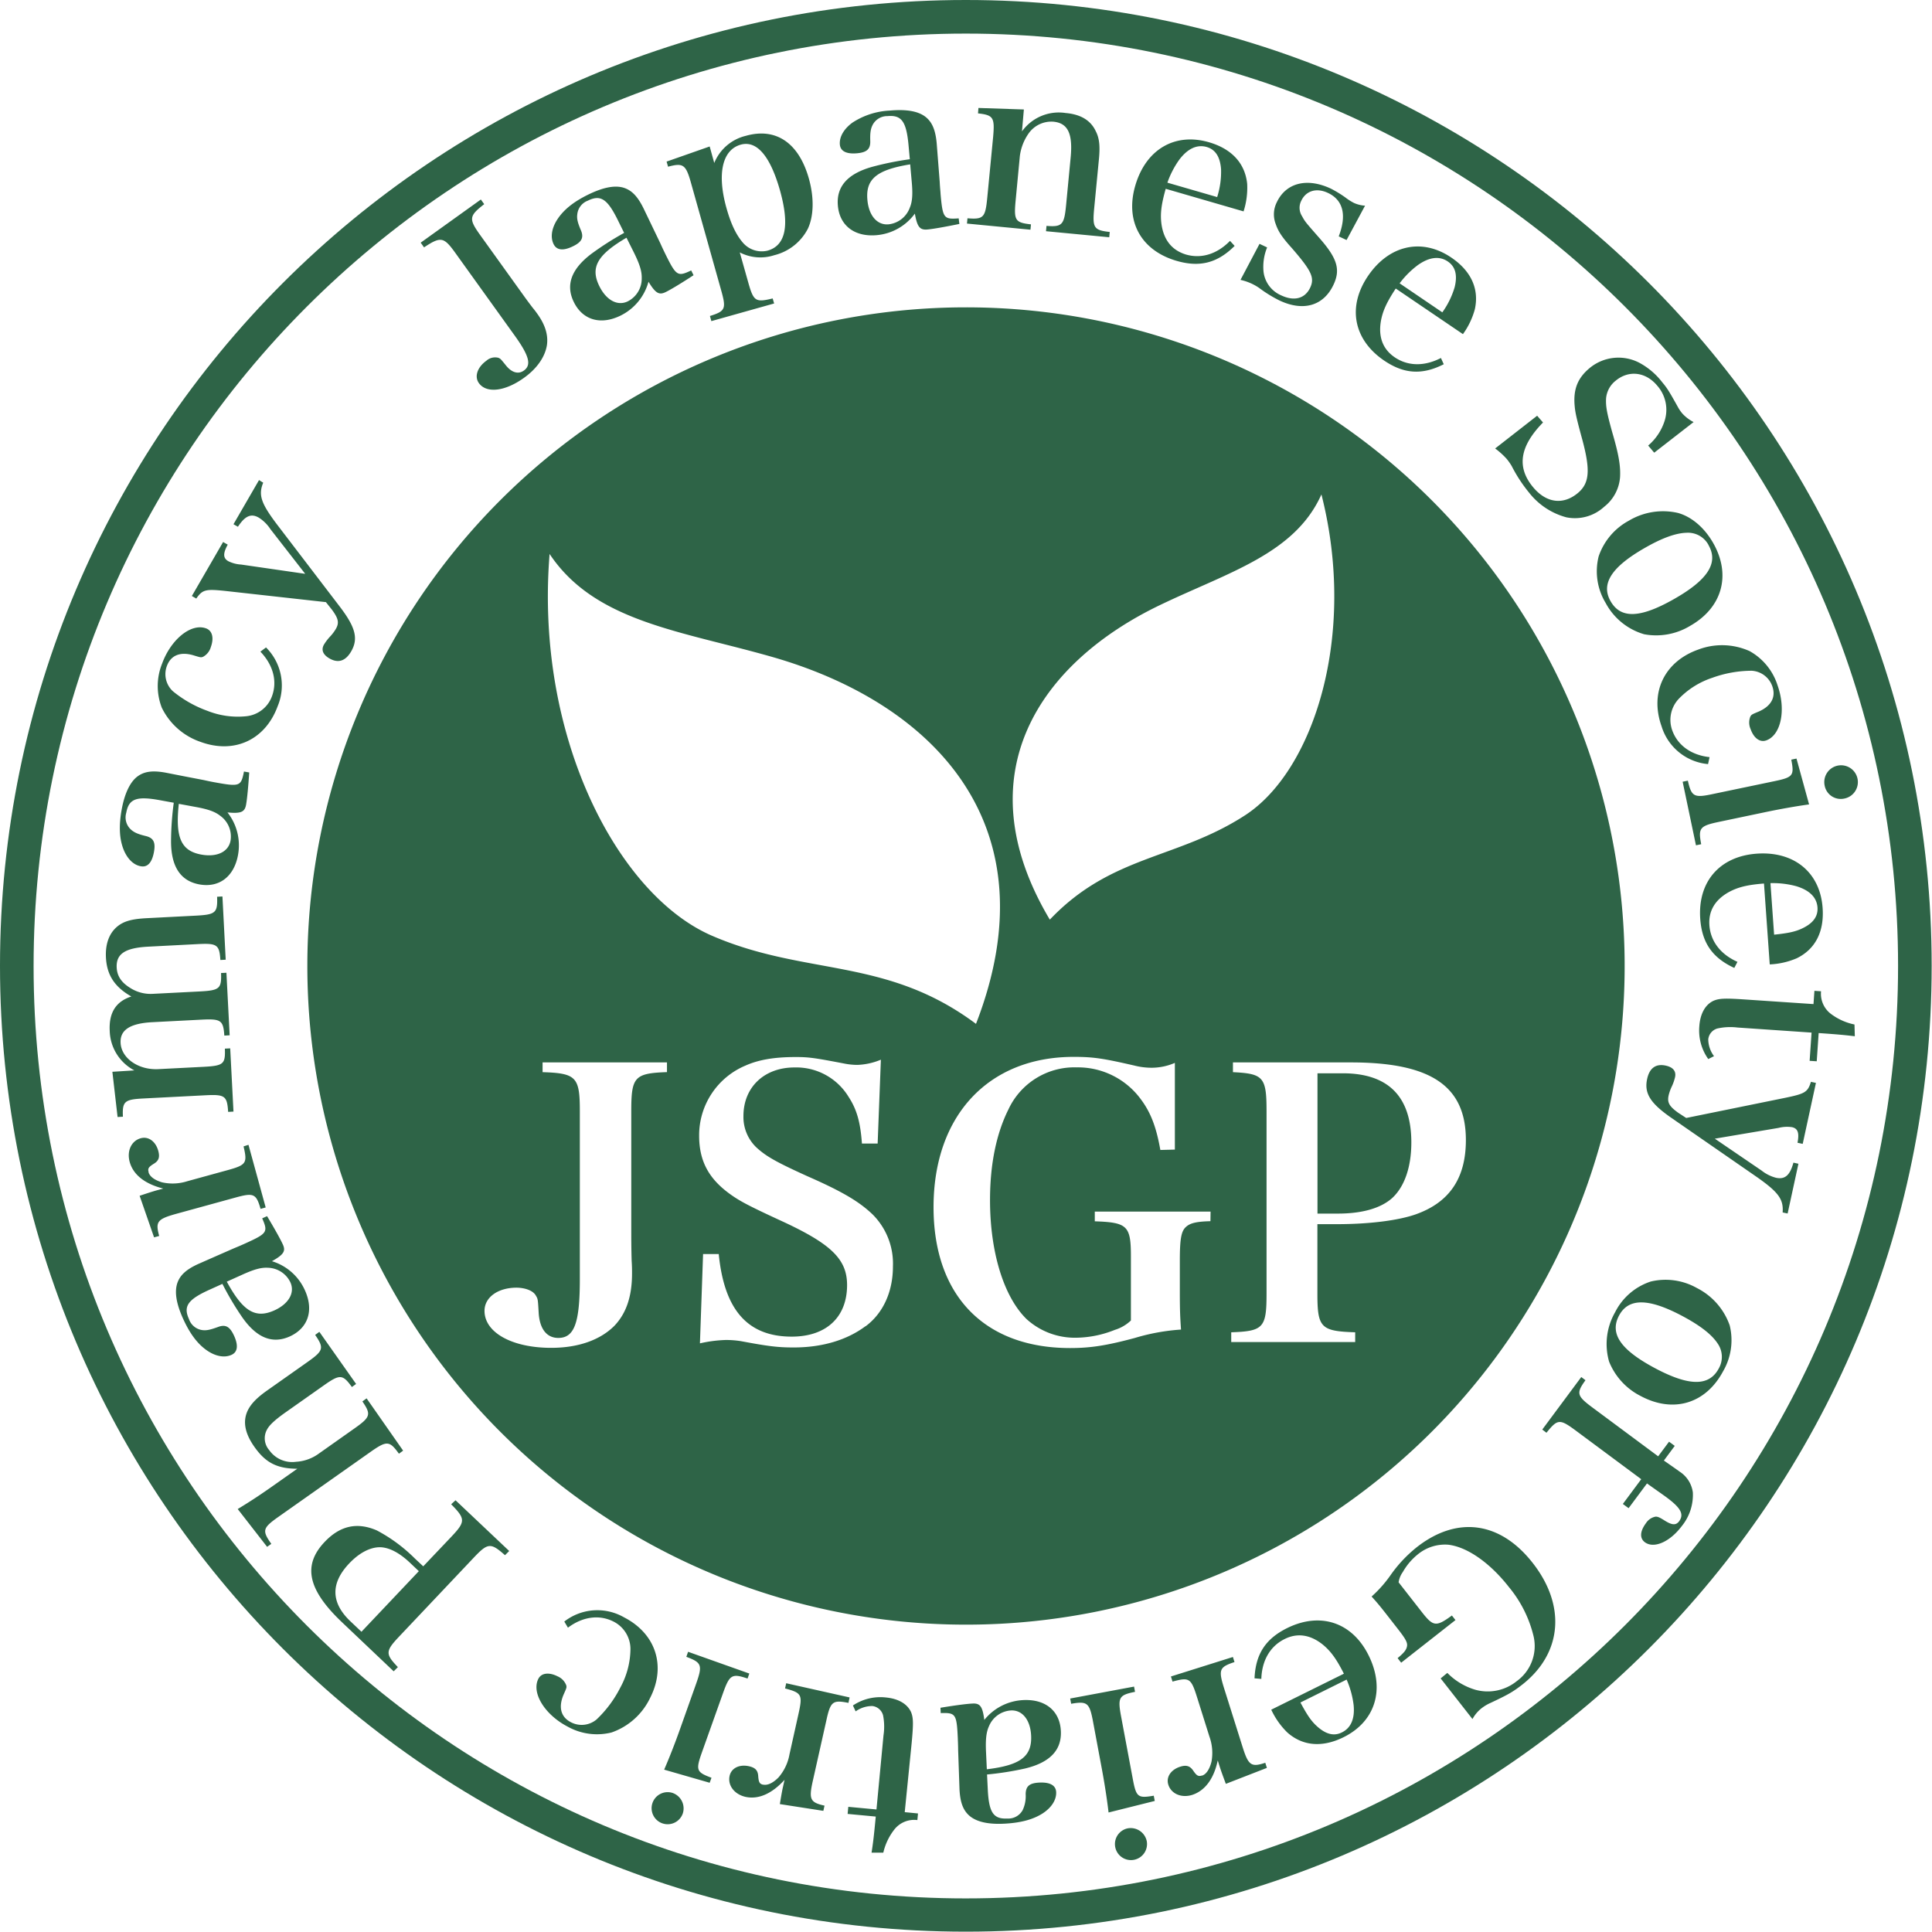 <svg xmlns="http://www.w3.org/2000/svg" viewBox="0 0 460.08 460.07"><defs><style>.cls-1{fill:#2e6447}</style></defs><g id="レイヤー_2" data-name="レイヤー 2"><g id="レイヤー_1-2" data-name="レイヤー 1"><path class="cls-1" d="M230 0C103 0 0 103 0 230s103 230 230 230 230-103 230-230S357.08 0 230 0zm0 452.08c-122.63 0-222-99.41-222-222S107.41 8 230 8s222 99.41 222 222-99.33 222.08-222 222.08z"/><path class="cls-1" d="M108.49 60.31l13.91 19.37c3.62 5 4.22 7.22 2.37 8.55-1.36 1-3 .48-4.4-1.35-1.17-1.44-1.17-1.44-1.67-1.67a3.11 3.11 0 00-2.87.69c-2.17 1.56-2.9 3.78-1.79 5.33 1.79 2.5 6.23 2 10.75-1.26 3.12-2.23 5-5 5.45-7.76.34-2.39-.37-4.82-2.29-7.49-.28-.39-.62-.86-1.1-1.43-1.19-1.56-1.9-2.55-2.55-3.46l-9.89-13.77c-2.81-3.92-2.76-4.61.9-7.44l-.8-1.11-14.33 10.28.8 1.12c4.02-2.66 4.7-2.52 7.51 1.4zm27.95-1.66c2.09-1 2.64-2.07 1.89-3.83s-1-2.72-.86-3.77a3.9 3.9 0 012.53-3.27c3-1.47 4.62-.44 7.11 4.6l1.52 3.08a72.67 72.67 0 00-7.74 4.94c-4.84 3.64-6.25 7.46-4.23 11.55 2.11 4.28 6.39 5.53 11.13 3.2a12.71 12.71 0 006.64-8.06c1.68 2.77 2.53 3.24 4.12 2.45 1.3-.64 3.83-2.18 6.61-4l-.56-1.14c-3.22 1.53-3.56 1.34-6.14-3.88-.16-.34-.61-1.24-1.22-2.6l-2-4.16-2-4.16c-1.45-2.94-2.89-4.36-4.85-4.93-2.15-.59-4.9 0-8.35 1.69s-5.8 3.58-7.29 5.85c-1.38 2.1-1.73 4.28-.91 5.94.73 1.46 2.3 1.63 4.6.5zM151 60.22c1.33 2.71 1.86 4.4 1.82 6a6.07 6.07 0 01-3.3 5.53c-2.44 1.21-5.14-.24-6.8-3.62-2.18-4.42-.51-7.43 6.47-11.52zm13.54-16.71L171.7 69c1.28 4.54 1.08 5.09-2.64 6.25l.34 1.22 14.95-4.2-.35-1.2c-4.12 1-4.55.67-5.83-3.87l-2-7.09a10.7 10.7 0 008.22.66 12.3 12.3 0 008-6.32c1.4-3 1.51-7.36.24-11.9-2.39-8.52-7.83-12.23-15-10.21a10.85 10.85 0 00-7.54 6.47L169 34.88l-10.26 3.6.35 1.22c3.59-.96 4.23-.53 5.45 3.81zm11.85-9.06c3.8-1.06 7 2.65 9.33 10.81 2.37 8.42 1.4 13.21-2.94 14.43a5.91 5.91 0 01-5.85-1.88c-1.62-1.86-2.87-4.48-3.93-8.26-2.29-8.16-1-13.86 3.39-15.1zM199.53 49c.43 4.75 4 7.46 9.24 7a12.62 12.62 0 009.09-5.13c.57 3.2 1.19 3.94 3 3.78 1.45-.13 4.36-.66 7.6-1.32L228.3 52c-3.55.26-3.8 0-4.32-5.84 0-.37-.13-1.37-.2-2.85l-.36-4.6-.36-4.6c-.3-3.27-1.13-5.11-2.75-6.35-1.8-1.33-4.58-1.77-8.4-1.43A17.79 17.79 0 00203 29.2c-2 1.46-3.16 3.37-3 5.22.14 1.58 1.55 2.31 4.1 2.08 2.32-.21 3.2-1 3.14-2.9s.08-2.88.55-3.82a3.91 3.91 0 013.56-2.13c3.32-.3 4.47 1.24 5 6.84l.31 3.43a71.24 71.24 0 00-9 1.82c-5.85 1.65-8.54 4.71-8.13 9.26zm17.22-9.85l.36 4.06c.28 3 .16 4.78-.44 6.21a6.08 6.08 0 01-5.06 4c-2.72.25-4.72-2.07-5.05-5.82-.45-4.95 2.2-7.16 10.19-8.46zm28.76 14.28c-3.76-.42-4.1-.93-3.65-5.68l1-10.55a12 12 0 012-5.29 6.62 6.62 0 016-2.93c3.44.33 4.65 2.84 4.1 8.54l-1.09 11.39c-.45 4.65-.95 5.18-4.66 4.88l-.12 1.27 15.06 1.44.12-1.26c-3.81-.42-4.15-1-3.7-5.68l1.13-11.71c.3-3.17.08-5-.77-6.63-1.2-2.56-3.58-4-7.18-4.31a10.78 10.78 0 00-10.38 4.38l.45-5.22-10.82-.36-.1 1.29c3.65.4 4 1 3.61 5.51l-1.41 14.6c-.45 4.69-.89 5.18-4.71 4.87l-.12 1.26 15.12 1.46zm34.72 8.7c5.5 1.59 9.71.49 13.78-3.57l-1.1-1.2c-3.06 3.14-6.81 4.32-10.5 3.25-3.26-1-5.23-3.34-5.81-7.15-.34-2.42-.08-4.71 1-8.5l18.54 5.38a18.47 18.47 0 00.86-6.54c-.49-4.89-3.66-8.35-9.11-9.93-8.13-2.35-15 1.71-17.52 10.27s1.36 15.53 9.86 17.99zm.62-24.13c2-2.62 4.19-3.64 6.49-3 2.08.6 3.21 2.31 3.44 5.3a19.85 19.85 0 01-.93 6.63L278 43.5a21.76 21.76 0 012.85-5.5zm17.26 29.57a12.46 12.46 0 011.74 1 30.82 30.82 0 004.87 3c5.69 2.67 10.48 1.24 12.83-3.75 1.7-3.59.91-6.24-3.16-10.92-3.6-4.1-3.6-4.1-4.33-5.43a3.67 3.67 0 01-.18-3.66c1.13-2.4 3.64-3.15 6.35-1.87 3.63 1.7 4.52 5.29 2.57 10.35l1.87.87 4.4-8.18a7.61 7.61 0 01-2.64-.65 13.24 13.24 0 01-2.08-1.33 27.43 27.43 0 00-3.4-2.07c-5.68-2.68-10.71-1.41-12.9 3.24a6.36 6.36 0 00-.27 5.14c.62 1.82 1.52 3.18 3.9 5.82 4.62 5.34 5.43 7 4.33 9.36-1.24 2.64-3.83 3.3-6.9 1.85a7 7 0 01-4.22-5.67 12.17 12.17 0 01.86-5.75l-1.81-.85-4.53 8.58a13 13 0 012.7.92zm31.5 18.29c4.74 3.22 9.07 3.48 14.2.88l-.67-1.49c-3.88 2-7.81 2-11-.16-2.81-1.91-3.94-4.8-3.3-8.6.42-2.4 1.38-4.51 3.54-7.78l16 10.86a18.24 18.24 0 002.84-5.95c1.05-4.81-.89-9.08-5.59-12.27-7-4.76-14.83-3-19.83 4.33s-3.51 15.2 3.81 20.18zm8.08-22.77c2.7-1.89 5.11-2.17 7.09-.82 1.79 1.22 2.34 3.19 1.63 6.11a20.05 20.05 0 01-2.94 6l-10.17-6.91a21.33 21.33 0 014.39-4.38zm21.09 46.17A13.06 13.06 0 01360 111a35.26 35.26 0 004.14 6.33 16.79 16.79 0 008.86 5.86 10.28 10.28 0 009-2.5 9.88 9.88 0 003.79-7c.16-2.61-.28-5.36-1.8-10.55-1.32-4.71-1.61-6.29-1.53-8.17a6 6 0 012.24-4.27c3.12-2.62 7.17-2.17 9.92 1.11a8.68 8.68 0 011.73 8.58 12.83 12.83 0 01-3.86 5.71l1.44 1.7 9.38-7.29a9.43 9.43 0 01-2.72-2.08 9.55 9.55 0 01-1.09-1.63c-2.07-3.71-2.49-4.37-3.67-5.78a17 17 0 00-5.52-4.67 10.74 10.74 0 00-11.81 1.34c-2.8 2.35-3.86 5-3.52 8.91.13 1.56.43 3 1.8 8 2 7.4 1.73 10.46-1 12.78-3.49 2.93-7.5 2.44-10.65-1.31-4-4.77-3.27-9.75 2.32-15.46l-1.4-1.61-10 7.8a18.21 18.21 0 012.73 2.46zm29.1 14.74a15.2 15.2 0 00-7.18 8.49 14.57 14.57 0 001.66 11.09 15.2 15.2 0 009.18 7.46 15.61 15.61 0 0010.94-2c7.65-4.34 9.82-12.1 5.51-19.7-2.09-3.68-5.16-6.29-8.41-7.19a15.86 15.86 0 00-11.7 1.85zm19 5.85c2.4 4.21-.19 8.24-8.26 12.82s-12.68 4.71-15.08.5.32-8.24 8.29-12.77c4-2.28 7.24-3.47 9.83-3.53a5.54 5.54 0 015.21 2.93zm-2.5 24.85c-8 2.85-11.57 10.18-8.7 18.26a12.79 12.79 0 0011.07 9l.36-1.66c-4.33-.47-7.62-2.79-8.9-6.41a7.31 7.31 0 011.73-7.64 19.65 19.65 0 017.84-4.85 27.72 27.72 0 019.36-1.67 5.53 5.53 0 014.91 3.69c.91 2.57-.25 4.7-3.17 6-1.76.74-1.76.74-2.05 1.2a3.81 3.81 0 00.05 3c.76 2.15 2.21 3.23 3.72 2.7 3.54-1.26 4.77-7.3 2.7-13.12a14.25 14.25 0 00-6.66-8.15 16 16 0 00-12.26-.35zm34.69 35.49a4 4 0 10-4.56-3.14 3.9 3.9 0 004.56 3.14zm-16.68-4.13l-14.37 3c-4.61 1-5.21.69-6.08-3.16l-1.24.26 3.17 15.14 1.25-.26c-.76-3.88-.32-4.37 4.3-5.34l11.25-2.36c3.32-.69 7-1.35 10.14-1.78l-3-10.92-1.24.26c.74 3.85.43 4.2-4.18 5.16zm-4.05 17.23c-8.82.63-14.08 6.69-13.45 15.52.41 5.71 2.89 9.28 8.11 11.69l.75-1.45c-4-1.77-6.41-4.89-6.68-8.72-.24-3.39 1.32-6.07 4.7-7.93 2.15-1.15 4.39-1.7 8.3-2l1.37 19.26a18.38 18.38 0 006.43-1.46c4.42-2.16 6.57-6.32 6.16-12-.6-8.46-6.8-13.54-15.69-12.91zm14.47 12.8c.15 2.17-1.06 3.82-3.79 5.07-1.59.73-3.22 1.07-6.54 1.42l-.87-12.27a21.39 21.39 0 016.16.73c3.15.96 4.87 2.67 5.04 5.05zm3.3 25.43a6 6 0 01-2.45-5.46l-1.58-.11-.22 3.16-16.5-1.11c-4.71-.32-6-.24-7.35.34-1.93.92-3.14 3.07-3.34 6.07a11.72 11.72 0 002.13 7.79l1.37-.69a6.79 6.79 0 01-1.37-4 3 3 0 012.14-2.58 14.05 14.05 0 014.8-.24l17.66 1.21-.46 6.72 1.69.11.46-6.72c4.81.33 6.45.5 8.61.76l-.08-2.8a14 14 0 01-5.51-2.45zm-10.84 19.88l-23.72 4.83-1.89-1.23c-2.16-1.55-2.67-2.46-2.3-4.14a10.61 10.61 0 01.8-2.22 11.27 11.27 0 00.73-2.12c.31-1.41-.46-2.38-2.22-2.76-2.38-.51-3.87.59-4.43 3.2-.73 3.37.76 5.74 5.61 9.13l20.37 14.1c5.32 3.71 6.53 5.4 6.29 8.54l1.19.25 2.57-11.85-1.19-.26c-.82 3-2 4.06-4.15 3.6a9.29 9.29 0 01-3.42-1.71l-11.15-7.6 15.2-2.57a8.13 8.13 0 013.18-.17c1.4.31 1.77 1.36 1.31 3.71l1.24.27 3.15-14.52-1.19-.26c-.76 2.47-1.44 2.83-5.98 3.78zm-21.17 45.33a15.17 15.17 0 00-11-1.55 14.57 14.57 0 00-8.49 7.32 15.21 15.21 0 00-1.43 11.74 15.75 15.75 0 007.52 8.2c7.76 4.15 15.48 1.85 19.61-5.85a14.72 14.72 0 001.6-10.95 15.84 15.84 0 00-7.81-8.91zm5.18 19.19c-2.29 4.26-7.08 4.22-15.26-.16s-10.74-8.22-8.46-12.49 7.15-4.12 15.23.21c4.06 2.18 6.79 4.27 8.22 6.42a5.57 5.57 0 01.27 6.02zM400 350.46c-.68-.5-2.29-1.62-3.77-2.65l2.59-3.49-1.36-1-2.59 3.48-15.57-11.56c-3.79-2.81-4-3.44-1.74-6.56l-1-.76-9.29 12.51 1 .76c2.65-3.3 3.15-3.35 7-.5l15.57 11.56-4.38 5.9 1.37 1 4.38-5.89c2.54 1.82 3.81 2.69 4.66 3.32 3.4 2.53 4.2 4 3 5.68-.77 1-1.66 1-3.63-.27-1.13-.7-1.5-.83-2-.82a3.48 3.48 0 00-2.28 1.56c-1.43 1.92-1.53 3.58-.26 4.53 2.18 1.61 6-.11 8.81-3.86a11.78 11.78 0 002.62-8 7 7 0 00-3.13-4.94zm-62.57 17.95a32 32 0 00-6.35 6.78 29.42 29.42 0 01-4.45 5c1.13 1.26 1.7 1.9 3.4 4.07l2.77 3.55c1.93 2.46 2.42 3.35 2.26 4.22s-.7 1.56-2.24 2.83l.85 1.09 12.93-10.15-.85-1.09c-3.74 2.73-4.43 2.66-7.11-.76l-5.58-7.14a5.61 5.61 0 011-2.45 14.75 14.75 0 013.61-4.24 10.19 10.19 0 017.19-2.27c4.51.52 9.93 4.28 14.47 10.09a28.9 28.9 0 015.88 11.75 10.3 10.3 0 01-4 10.64 11 11 0 01-9.92 2.05 15.49 15.49 0 01-6.63-4l-1.59 1.31 7.58 9.68a8.33 8.33 0 012.16-2.57 10.2 10.2 0 012.17-1.29c4.08-1.92 5.26-2.57 7.5-4.32 9.51-7.44 10.51-18.8 2.51-29-7.73-9.88-17.99-11.26-27.56-3.78zm-30.94 19.31c-5.13 2.55-7.49 6.2-7.74 11.95l1.62.14c.13-4.38 2.1-7.79 5.54-9.49 3-1.51 6.12-1.08 9.12 1.34 1.88 1.55 3.24 3.42 5 6.91l-17.3 8.57a18.59 18.59 0 003.8 5.4c3.67 3.27 8.34 3.67 13.43 1.15 7.57-3.75 9.92-11.42 6-19.4s-11.54-10.5-19.47-6.57zm13.1 24.81c-1.94 1-3.93.46-6.12-1.58-1.28-1.2-2.21-2.58-3.79-5.52l11-5.46a21.64 21.64 0 011.66 6c.34 3.25-.6 5.49-2.75 6.56zm-23.65 3.6l-4.41-14c-1.41-4.5-1.2-5.13 2.45-6.33l-.38-1.21-14.76 4.64.38 1.22c4-1.09 4.41-.83 5.84 3.72l2.94 9.35a11.49 11.49 0 01.5 6c-.44 1.75-1.23 3-2.23 3.31h-.1c-.85.26-1.23 0-2.1-1.29-.74-1-1.57-1.28-3-.83-2.23.7-3.43 2.47-2.85 4.29.68 2.17 3.12 3.24 5.72 2.42 3-1 5.11-3.78 6.05-8.19l.48 1.52c.32 1 .74 2.16 1.45 4.05l9.77-3.8-.38-1.22c-3.31 1.1-4.01.65-5.37-3.65zm-26.24 7.19l-2.7-14.43c-.87-4.64-.58-5.23 3.29-6l-.23-1.25-15.21 2.84.23 1.25c3.9-.68 4.38-.22 5.24 4.41l2.11 11.31c.62 3.34 1.19 7 1.56 10.17l11-2.75-.24-1.25c-3.85.65-4.19.38-5.05-4.3zm-1.26 12.1a3.82 3.82 0 104.64 3 3.91 3.91 0 00-4.64-3zm-15.81-23.19c-.22-4.77-3.64-7.63-8.92-7.38a12.64 12.64 0 00-9.31 4.73c-.42-3.22-1-4-2.8-3.9-1.44.06-4.38.46-7.64 1l.06 1.27c3.56-.11 3.8.19 4.07 6 0 .37.07 1.37.08 2.86l.16 4.61.16 4.61c.15 3.28.91 5.16 2.47 6.46 1.74 1.41 4.49 2 8.33 1.79s6.75-1 9-2.44c2.11-1.37 3.31-3.23 3.22-5.08-.08-1.59-1.45-2.38-4-2.26-2.33.11-3.24.84-3.26 2.76a7.8 7.8 0 01-.72 3.8 3.9 3.9 0 01-3.64 2c-3.34.16-4.41-1.44-4.67-7.05l-.17-3.44a71.57 71.57 0 009.07-1.43c5.88-1.41 8.73-4.36 8.51-8.91zm-17.63 9.1l-.19-4.08c-.14-3 .05-4.78.71-6.19a6.07 6.07 0 015.23-3.74c2.73-.13 4.62 2.28 4.8 6 .23 4.96-2.55 7.05-10.55 8.01zm-17.9-6.25c.44-4.69.4-6-.14-7.36-.88-1.94-3-3.21-6-3.49a11.74 11.74 0 00-7.85 1.91l.65 1.4a6.76 6.76 0 014-1.27 3 3 0 012.53 2.21 13.94 13.94 0 01.1 4.8l-1.67 17.62-6.71-.63-.16 1.69 6.7.63c-.45 4.8-.66 6.43-1 8.59h2.8a14.05 14.05 0 012.58-5.45 6 6 0 015.53-2.3l.15-1.58-3.16-.31zm-14.78-10.86l-15.1-3.38-.27 1.24c4 1.06 4.22 1.49 3.18 6.15L188 417.8a11.43 11.43 0 01-2.59 5.45c-1.26 1.29-2.54 1.93-3.58 1.75h-.11c-.87-.19-1.06-.61-1.17-2.16-.11-1.27-.72-1.9-2.18-2.23-2.28-.51-4.2.42-4.62 2.28-.5 2.23 1.08 4.37 3.74 5 3.09.69 6.31-.71 9.34-4.05-.15.67-.26 1.19-.34 1.55-.24 1-.45 2.24-.78 4.23l10.36 1.61.28-1.24c-3.42-.76-3.77-1.49-2.79-5.89l3.21-14.33c1-4.6 1.52-5 5.28-4.25zm-42.23 22.72a3.82 3.82 0 102.5 4.94 3.9 3.9 0 00-2.5-4.94zm12.06-23.67c1.58-4.45 2.13-4.82 5.87-3.55l.42-1.19-14.58-5.18-.42 1.2c3.7 1.37 3.89 2 2.32 6.45l-3.85 10.84c-1.13 3.2-2.48 6.65-3.75 9.58l10.84 3.12.43-1.19c-3.65-1.36-3.79-1.8-2.21-6.24zm-23.54-18.12a12.79 12.79 0 00-14.23 1l.87 1.46c3.48-2.62 7.46-3.19 10.88-1.44a7.33 7.33 0 014 6.75 19.45 19.45 0 01-2.39 8.91 27.67 27.67 0 01-5.67 7.63 5.51 5.51 0 01-6.11.67c-2.42-1.24-3-3.58-1.78-6.51.78-1.75.78-1.75.67-2.28a3.81 3.81 0 00-2.08-2.15c-2-1-3.83-.83-4.56.58-1.72 3.35 1.53 8.59 7 11.42a14.3 14.3 0 0010.44 1.37 16 16 0 009.14-8.17c3.89-7.56 1.44-15.32-6.18-19.24zm-41.17-26.93c3.4 3.44 3.44 4.13.13 7.64l-6.78 7.14-2-1.87a37.78 37.78 0 00-9.07-6.69c-4.65-2-8.71-1.16-12.43 2.77-5.28 5.58-4 11.41 4.27 19.22L93.75 398l1-1c-3-3.13-3-3.79.31-7.29l17.81-18.83c3.32-3.5 4-3.54 7.39-.53l1-1-12.78-12.08zm-21.36 30.36l-2.59-2.45c-4.69-4.43-4.82-9.08-.34-13.81 2.37-2.51 5-3.9 7.41-3.87 2.16.07 4.57 1.33 7.07 3.7l2.11 2zm8.92-42.4l1-.73L87.3 333l-1 .73c2.14 3.12 1.93 3.74-1.93 6.46L76 346.1a10.18 10.18 0 01-5.46 2 6.69 6.69 0 01-6.45-2.8 4.26 4.26 0 01-.48-4.91c.59-1.1 2-2.35 4.23-3.94l9.22-6.5c3.9-2.75 4.52-2.71 6.74.35l1-.73-8.75-12.41-1 .73c2.17 3.17 2 3.76-1.9 6.51l-9.53 6.72c-2.47 1.74-3.85 3.19-4.62 4.76-1.23 2.57-.72 5.41 1.59 8.68 2.66 3.78 5.4 5.18 10.21 5.2l-5.11 3.6c-3.47 2.45-5.58 3.87-9.08 6l7 9 1-.71c-2.24-3.18-2.08-3.77 1.73-6.46l21.84-15.4c3.96-2.79 4.58-2.71 6.82.39zM51.93 316c-1.9.68-2.74.88-3.79.74a3.89 3.89 0 01-3.14-2.63c-1.38-3-.3-4.63 4.82-6.95l3.14-1.42a71 71 0 004.68 7.89c3.47 5 7.25 6.49 11.4 4.61 4.35-2 5.74-6.21 3.56-11a12.62 12.62 0 00-7.84-6.9c2.83-1.59 3.32-2.42 2.59-4-.6-1.32-2.06-3.9-3.75-6.73l-1.16.52c1.42 3.27 1.22 3.6-4.09 6-.33.15-1.25.57-2.63 1.13l-4.22 1.85-4.22 1.86c-3 1.35-4.46 2.75-5.09 4.69-.66 2.13-.17 4.9 1.42 8.4s3.38 5.92 5.6 7.48c2.06 1.45 4.23 1.87 5.92 1.1 1.45-.65 1.67-2.22.61-4.55-1.01-2.18-2.02-2.76-3.81-2.09zm5.81-12.47c2.75-1.25 4.46-1.72 6-1.63a6.09 6.09 0 015.41 3.47c1.13 2.49-.41 5.14-3.83 6.69-4.49 2-7.45.26-11.31-6.85zm4.31-15.65l1.22-.34-4.1-14.92L58 273c.94 4 .67 4.43-3.93 5.69l-9.46 2.6a11.47 11.47 0 01-6 .27c-1.73-.5-2.89-1.33-3.22-2.34a1 1 0 010-.11c-.24-.86 0-1.22 1.36-2.05 1.07-.69 1.34-1.52.94-3-.62-2.25-2.34-3.51-4.18-3-2.2.6-3.35 3-2.63 5.63.84 3.05 3.59 5.24 8 6.35l-1.54.42c-1 .28-2.18.66-4.09 1.3l3.44 9.9 1.22-.33c-.93-3.38-.45-4 3.9-5.23l14.16-3.89c4.39-1.21 5.03-1.02 6.08 2.67zM34.1 261.59l14.72-.76c4.76-.25 5.26.12 5.51 3.95l1.27-.07-.78-15.06-1.27.07c.14 3.67-.32 4.08-5.09 4.33l-10.74.55c-4.76.25-8.84-2.6-9-6.27-.16-3.06 2.26-4.63 7.55-4.91l11.64-.6c4.71-.24 5.26.12 5.51 3.79l1.27-.07-.77-14.89-1.28.06c.14 3.73-.36 4.14-5.08 4.39l-11.16.57a9 9 0 01-5.44-1.44c-2.08-1.29-3.06-2.8-3.17-4.8-.17-3.28 2-4.72 7.6-5l11.59-.6c4.71-.25 5.26.11 5.5 3.78l1.27-.07-.78-15.06-1.27.07c.15 3.84-.36 4.25-5.07 4.5l-11.65.6c-3.6.18-5.53.73-7.06 2-1.93 1.6-2.86 4.16-2.69 7.38.22 4.17 2.06 7 6.05 9.27-3.7 1.19-5.37 3.9-5.15 8.18A10.94 10.94 0 0032 254.9l-5.24.33L28 266l1.27-.07c-.17-3.64.38-4.11 4.83-4.34zm-.54-55.3c1.57.29 2.64-.87 3.1-3.39.42-2.3-.09-3.36-1.95-3.81s-2.75-.84-3.54-1.55a3.9 3.9 0 01-1.1-4c.6-3.29 2.4-4 7.92-3l3.39.62a71.52 71.52 0 00-.65 9.16c0 6.06 2.26 9.47 6.75 10.29 4.69.85 8.25-1.83 9.2-7a12.65 12.65 0 00-2.51-10.14c3.23.31 4.11-.09 4.43-1.85.26-1.42.53-4.37.75-7.67l-1.25-.22c-.69 3.49-1 3.65-6.78 2.6-.36-.06-1.35-.24-2.8-.57l-4.52-.87-4.54-.89c-3.23-.59-5.22-.28-6.85 1s-2.93 3.94-3.62 7.71-.59 6.8.34 9.34c.86 2.33 2.41 3.95 4.23 4.24zm9-14.87l4 .74c3 .54 4.64 1.13 5.86 2.09a6.07 6.07 0 012.48 5.94c-.49 2.68-3.26 4-7 3.31-4.78-.89-6.19-4.04-5.32-12.08zm5.2-14.75c8 2.94 15.41-.45 18.36-8.49a12.77 12.77 0 00-2.77-14l-1.34 1c3 3.12 4.09 7 2.76 10.61a7.3 7.3 0 01-6.21 4.78 19.56 19.56 0 01-9.13-1.28 27.89 27.89 0 01-8.27-4.69 5.54 5.54 0 01-1.42-6c.94-2.56 3.19-3.45 6.25-2.57 1.83.56 1.83.56 2.34.39a3.81 3.81 0 001.88-2.34c.78-2.14.36-3.9-1.14-4.44-3.53-1.3-8.34 2.57-10.46 8.37a14.26 14.26 0 00-.08 10.52 16 16 0 009.23 8.14zm5.85-35.95l24 2.67 1.42 1.78c1.58 2.14 1.79 3.16.92 4.65a10.61 10.61 0 01-1.44 1.87 12.32 12.32 0 00-1.35 1.79c-.72 1.25-.28 2.41 1.28 3.31 2.11 1.22 3.86.63 5.2-1.69 1.72-3 1-5.7-2.55-10.41L66.05 125c-3.93-5.17-4.56-7.15-3.37-10.06l-1-.61-6.08 10.51 1.06.6c1.7-2.61 3.16-3.24 5-2.15a9.07 9.07 0 012.73 2.71l8.29 10.65-15.25-2.21a7.82 7.82 0 01-3.08-.81c-1.24-.72-1.27-1.83-.12-3.93l-1.1-.63-7.44 12.86 1.05.61c1.5-2.16 2.26-2.3 6.87-1.82zm277.9 144.6c3-2.76 4.58-7.48 4.58-13.26 0-10.95-5.51-16.47-16.35-16.47h-6V289h4.86c5.81 0 10.2-1.28 12.91-3.68z"/><path class="cls-1" d="M73.19 230A156.85 156.85 0 10230 73.19 156.85 156.85 0 0073.19 230zm132.92 85.81c-4.39 3.29-10.28 5.07-17.1 5.07-3.74 0-6-.27-12.61-1.51a22.84 22.84 0 00-3.56-.27 31.78 31.78 0 00-6.16.8l.75-21.27h3.73c1.31 13.35 6.92 19.67 17.38 19.67 8.23 0 13.18-4.63 13.18-12.28 0-6.06-3.64-9.71-15.33-15.13-7.94-3.65-10.09-4.81-12.24-6.32-5.32-3.74-7.66-8-7.66-14.15a18 18 0 0111-16.65c3.17-1.42 6.91-2.05 12-2.05 3.08 0 4.39.18 11.4 1.52a16.36 16.36 0 003.27.35 15.88 15.88 0 005.61-1.24l-.77 19.97h-3.74c-.37-5.07-1.21-8.1-3.18-11.12a14.59 14.59 0 00-12.89-7c-7.2 0-12.15 4.71-12.15 11.57a10 10 0 003.08 7.47c2.34 2.14 4.68 3.47 12.15 6.86 8.32 3.65 12.34 6.05 15.51 9.08a16.53 16.53 0 014.86 12.37c.01 6.02-2.32 11.18-6.53 14.3zm82.14-25c-3.36.09-4.86.44-5.89 1.42s-1.4 2.67-1.4 7.92v7.57c0 4.63.09 6.05.28 8.9a49.18 49.18 0 00-11 2c-6.63 1.78-10.46 2.4-15.41 2.4-20.37 0-32.52-12.46-32.52-33.55 0-21.81 13.08-35.79 33.36-35.79 4.76 0 7 .36 14.39 2.05a16.81 16.81 0 004.2.54 14 14 0 005.52-1.16v20.65l-3.46.09c-.94-5.34-2.25-8.9-4.67-12.11a18.57 18.57 0 00-15.24-7.56 17.32 17.32 0 00-16.26 10c-2.89 5.78-4.39 13.08-4.39 21.62 0 12.38 3.27 23 8.69 28.31a17.08 17.08 0 0011.87 4.45 25.31 25.31 0 009.16-1.87 9.62 9.62 0 003.83-2.23V299.2c0-7.3-.84-8.1-8.6-8.36v-2.32h27.57zm60.83-19.32c0 9.08-3.92 14.87-12 17.71-4.11 1.43-10.93 2.32-18.78 2.32h-4.58v16.58c0 8.1.84 8.9 9 9.17v2.32H293.2v-2.32c7.66-.27 8.41-1.07 8.41-9.17v-43.52c0-8.1-.75-8.9-8-9.26V253h28.09c19.07 0 27.38 5.62 27.38 18.52zm-72.93-127.36c16.38-7.88 32.2-12.21 38.53-26.39 8.57 33.68-1.92 65.85-18.17 76.4S264.68 203.54 250 219c-20.69-34.72-2.21-61.22 26.15-74.87zm-145.27-12.21c10.84 16.26 31.38 18.29 53.36 24.62 38 11 66.55 39.93 48.18 87.28-21.44-16-40.52-11.31-62.9-21s-42.17-47.32-38.64-90.9zm-3.26 176.63c.47.8.47.8.65 3.91.19 3.92 1.87 6.15 4.68 6.15 3.83 0 5.13-3.57 5.13-14v-40.03c0-8.1-.84-9-8.87-9.26V253h29.62v2.31c-7.76.27-8.5 1.16-8.5 9.26v28.48c0 1.87 0 3.92.09 7.21.09 1.25.09 2.23.09 3 0 5.52-1.4 9.52-4.2 12.46-3.37 3.38-8.6 5.25-15.05 5.25-9.34 0-15.88-3.65-15.88-8.81 0-3.21 3.17-5.52 7.66-5.52 2.15.04 3.96.75 4.58 1.91z"/></g></g></svg>